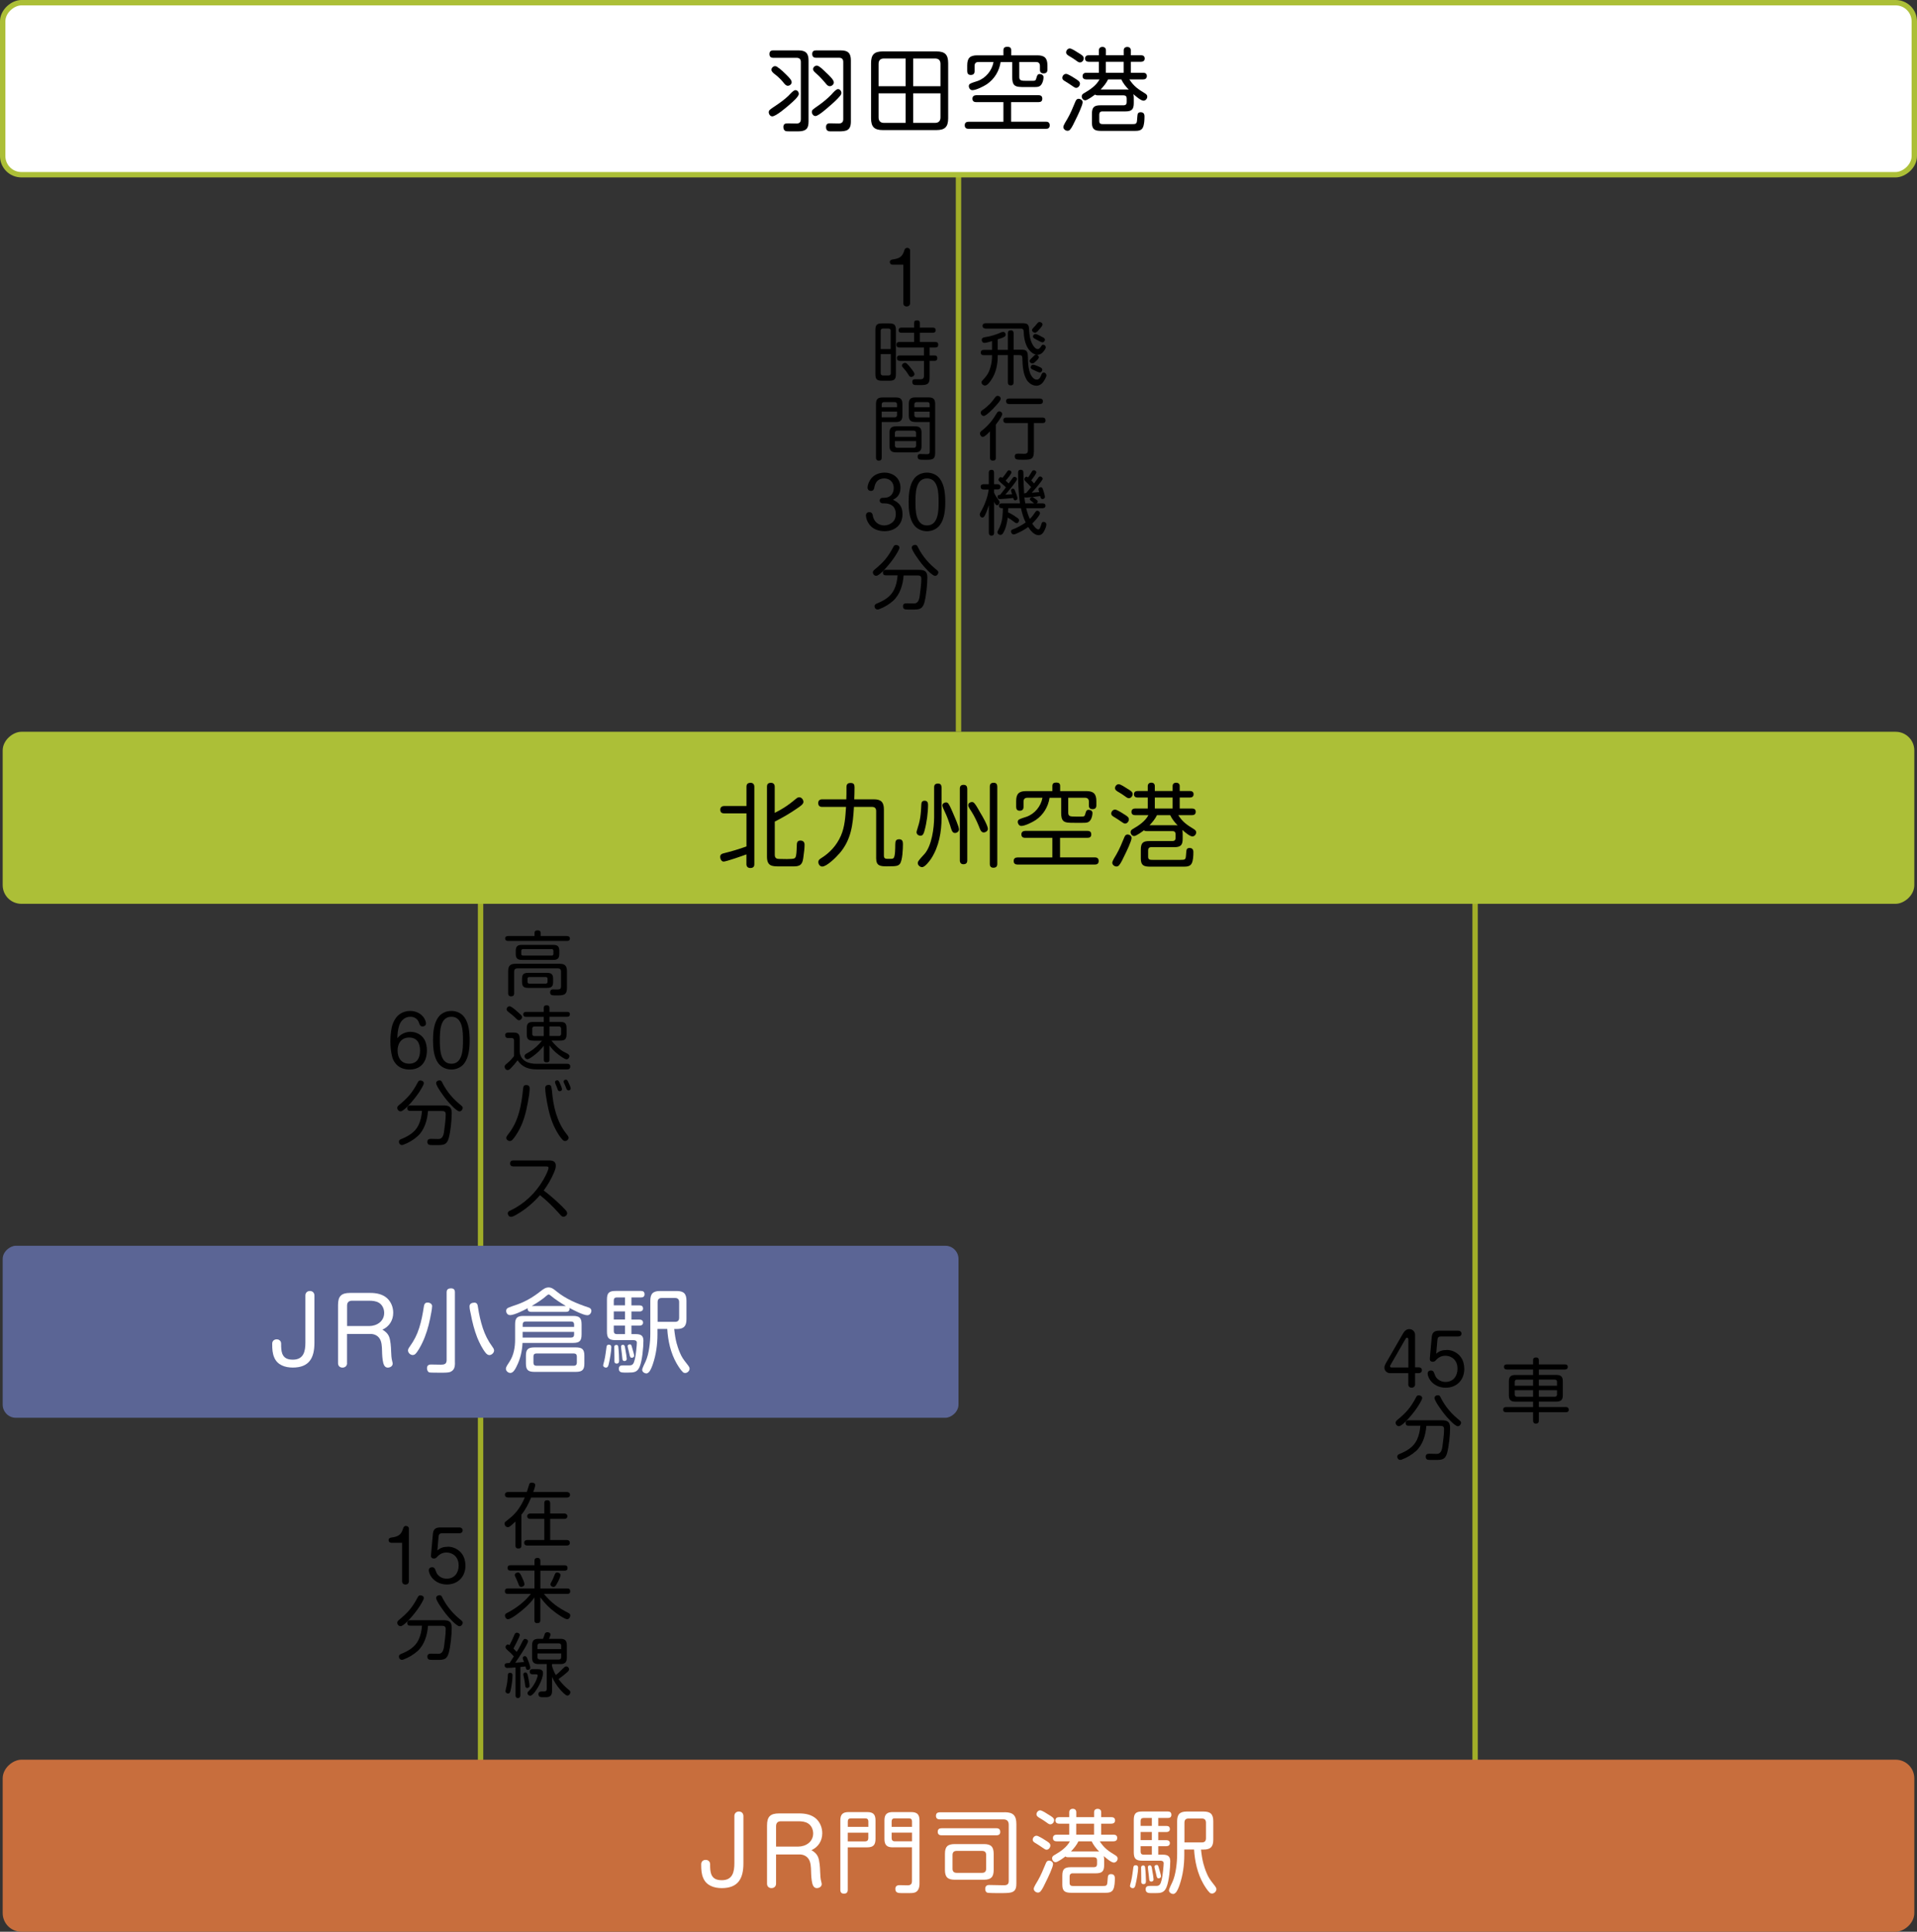 <?xml version="1.0" encoding="UTF-8"?>
<svg id="_レイヤー_2" data-name="レイヤー_2" xmlns="http://www.w3.org/2000/svg" viewBox="0 0 356.42 359.22">
  <rect x="0" y="0" width="356.42" height="359.22" fill="#333333" stroke="none"/>
  <defs>
    <style>
      .cls-1, .cls-2 {
        fill: #fff;
      }

      .cls-3 {
        fill: #5b6595;
      }

      .cls-4 {
        fill: #c86e3d;
      }

      .cls-2 {
        stroke: #acbf37;
        stroke-width: 1px;
      }

      .cls-2, .cls-5 {
        stroke-miterlimit: 10;
      }

      .cls-5 {
        fill: none;
        stroke: #a1ad28;
      }

      .cls-6 {
        fill: #acbf37;
      }
    </style>
  </defs>
  <g id="_久川さん確認事項" data-name="久川さん確認事項">
    <g>
      <line class="cls-5" x1="178.21" y1="136.08" x2="178.21" y2="23.1"/>
      <line class="cls-5" x1="89.35" y1="343.23" x2="89.35" y2="164.82"/>
      <line class="cls-5" x1="274.26" y1="352.35" x2="274.26" y2="164.82"/>
      <g>
        <path d="M187.39,65.03v-3.06c0-.38.18-.55.56-.55.35,0,.51.21.51.55v3.06h1.61c.94,0,1.03.55,1.04,1.33.03,1.2.06,2.98.94,3.89.18.2.46.34.71.34.43,0,.64-.36.78-.71.13-.34.23-.61.51-.61s.51.26.51.53c0,.34-.44,1.01-.64,1.29-.3.4-.73.64-1.22.64-.61,0-1.2-.34-1.59-.79-.92-1.13-.99-3-1.03-4.39-.03-.4-.16-.51-.55-.51h-1.08v5.08c0,.36-.17.55-.53.55s-.53-.2-.53-.55v-5.08h-1.89v.16c0,1.55-.31,3.17-1.21,4.46-.21.33-.73,1.04-1.14,1.04-.32,0-.66-.26-.66-.6,0-.16.08-.26.18-.36.77-.83,1.14-1.3,1.47-2.41.21-.7.3-1.42.3-2.14v-.14h-1.56c-.31,0-.53-.14-.53-.49s.22-.49.53-.49h1.56v-1.64c-.39.1-1.01.33-1.39.33-.34,0-.52-.23-.52-.56,0-.48.52-.47,1.18-.6.66-.14,1.35-.34,1.99-.61.26-.1.56-.27.84-.27s.44.29.44.53c0,.17-.09.29-.22.36-.39.25-.85.35-1.26.49v1.96h1.89ZM183.23,61.09c-.3,0-.55-.16-.55-.49s.23-.49.55-.49h6.94c.96,0,1.13.3,1.17,1.21.05.99.18,1.98.7,2.85.18.3.51.74.9.74.35,0,.53-.38.7-.61.08-.12.17-.2.31-.2.26,0,.49.23.49.49,0,.3-.53.94-.77,1.12-.22.17-.53.27-.81.27-.34,0-.66-.17-.94-.36-1.05-.74-1.44-2.13-1.55-3.35-.06-.82.04-1.16-.62-1.17h-6.54ZM193.15,66.43c0,.16-.13.35-.48.68-.33.31-.49.48-.7.48-.26,0-.55-.2-.55-.47,0-.12.14-.29.3-.44.17-.17.35-.32.44-.43.13-.14.26-.29.46-.29.25,0,.53.21.53.47ZM193.5,68.36c.17.09.29.19.29.39,0,.23-.2.52-.44.52s-.99-.39-1.26-.51c-.2-.08-.46-.19-.46-.46,0-.25.21-.48.46-.48.26,0,1.17.39,1.42.53ZM192.2,60.88c.21-.21.4-.43.58-.66.13-.16.27-.34.49-.34.25,0,.56.18.56.47,0,.18-.21.47-.53.82-.21.23-.53.7-.87.7-.26,0-.55-.22-.55-.49,0-.16.12-.29.31-.49ZM193.77,62.66c.21.1.51.25.51.51,0,.23-.22.49-.46.49-.19,0-.69-.26-1.21-.55-.38-.21-.56-.31-.56-.53s.22-.47.44-.47c.3,0,.99.4,1.27.55Z"/>
        <path d="M185.16,85.11c0,.4-.19.55-.58.55-.35,0-.52-.2-.52-.55v-4.89c-.23.25-.52.52-.77.73-.22.18-.4.29-.56.29-.3,0-.53-.34-.53-.62,0-.23.14-.39.32-.52.57-.43,1.09-.94,1.56-1.48.49-.57.9-1.22,1.3-1.87.09-.14.23-.26.4-.26.27,0,.56.22.56.51,0,.12-.09.31-.21.53-.27.49-.78,1.2-.98,1.43v6.16ZM185.63,74.9c-.58.7-1.5,1.68-2.15,2.16-.25.18-.44.29-.57.29-.31,0-.57-.3-.57-.61,0-.22.14-.36.32-.48.49-.33.92-.7,1.34-1.11.4-.4.73-.86,1.07-1.31.1-.14.25-.23.42-.23.27,0,.57.22.57.51,0,.16-.12.42-.43.79ZM192.22,84.05c0,1.33-.57,1.44-1.79,1.44h-.49c-.27,0-.71-.01-.87-.05-.27-.07-.4-.25-.4-.55,0-.43.25-.53.61-.53s.75.03,1.13.03c.44,0,.7-.12.7-.61v-5.11h-4.02c-.36,0-.55-.17-.55-.53,0-.34.21-.49.55-.49h6.75c.36,0,.55.17.55.53s-.21.49-.55.49h-1.61v5.38ZM187.61,75.13c-.35,0-.55-.17-.55-.53s.22-.49.55-.49h5.75c.31,0,.55.17.55.51,0,.36-.22.51-.55.52h-5.75Z"/>
        <path d="M185.72,93.06c.06.09.13.21.13.32,0,.23-.19.57-.47.57-.25,0-.42-.34-.55-.66v5.77c0,.34-.14.55-.51.55-.32,0-.47-.25-.47-.55v-5.12c-.18.58-.38,1.17-.65,1.72-.1.23-.25.58-.55.58s-.49-.31-.49-.57c0-.12.05-.22.1-.32.49-.88.82-1.53,1.14-2.51.2-.58.34-1.2.43-1.81h-.98c-.31,0-.52-.17-.52-.51s.22-.47.52-.47h.99v-2.13c0-.35.14-.55.51-.55s.47.22.47.55v2.13h.69c.3,0,.51.17.51.48s-.21.49-.51.49h-.69v.6c.23.52.55.98.88,1.43ZM190.77,91.7c.31-.36.64-.74.94-1.12-.33-.38-.69-.73-1.04-1.07-.12-.12-.22-.23-.22-.39,0-.22.17-.47.4-.47.12,0,.22.07.31.14.23-.35.46-.7.68-1.08.09-.16.19-.26.38-.26.22,0,.46.16.46.39,0,.27-.75,1.23-.94,1.5.17.18.35.36.52.56.18-.26.7-.97.86-1.17.06-.08.17-.13.27-.13.22,0,.47.21.47.44,0,.31-1.72,2.26-2.03,2.59.47-.03.92-.07,1.39-.12-.05-.17-.14-.36-.14-.55,0-.22.23-.36.44-.36s.3.16.36.33c.13.35.4,1.12.4,1.47,0,.25-.22.4-.46.4-.26,0-.34-.2-.42-.55-.62.09-2.15.26-2.65.27-.1,0-.2-.01-.29-.06.04.38.09.77.16,1.14h1.64c-.21-.18-.4-.36-.62-.52-.09-.07-.16-.14-.16-.25,0-.21.26-.38.44-.38.13,0,.33.13.74.44.19.14.29.25.29.38,0,.14-.1.25-.21.33h1.12c.31,0,.52.13.52.47,0,.3-.26.43-.52.43h-3.07c.17.69.39,1.35.68,2,.38-.36.68-.77.98-1.22.09-.14.21-.31.4-.31.25,0,.51.21.51.47,0,.42-1.12,1.61-1.44,1.92.18.3.73,1.09,1.12,1.09.18,0,.26-.14.33-.29.12-.27.22-.57.29-.82.05-.21.18-.29.38-.29.26,0,.51.2.51.47,0,.36-.25.94-.43,1.26-.21.4-.53.74-1.01.74-.85,0-1.53-.88-1.94-1.52-.55.4-1.14.74-1.76,1.03-.4.19-.73.35-.95.35-.29,0-.49-.29-.49-.56,0-.23.18-.34.38-.4.79-.29,1.61-.74,2.35-1.26-.42-.85-.68-1.75-.88-2.67h-2.37c-.01.26-.01.52-.03.78.52.23,1.03.53,1.49.87.2.16.56.31.56.6,0,.25-.17.55-.44.55-.16,0-.42-.18-.57-.31-.36-.29-.72-.52-1.1-.73-.12,1-.36,2.08-.88,2.92-.1.17-.27.3-.48.3-.26,0-.55-.21-.55-.49,0-.14.08-.27.14-.39.44-.81.65-1.48.77-2.35.06-.57.1-1.16.1-1.74h-.21c-.29,0-.52-.14-.52-.46s.23-.44.52-.44h3.39c-.17-1.04-.23-2.08-.29-3.12-.04-.84-.06-1.69-.06-2.54,0-.34.08-.58.48-.58s.51.22.51.57c0,1.29.05,2.57.14,3.86.1-.09.25-.09.36-.1ZM187.02,90.63c-.19-.21-.4-.39-.61-.57-.19-.17-.56-.49-.7-.64-.06-.06-.06-.13-.06-.21,0-.23.2-.48.44-.48.1,0,.19.06.29.13.31-.38.61-.75.88-1.17.09-.13.18-.23.35-.23.21,0,.45.17.45.39,0,.26-.74,1.16-1.08,1.53.19.17.39.35.56.53.26-.35.52-.71.78-1.07.08-.1.17-.17.3-.17.22,0,.47.18.47.42,0,.36-1.82,2.5-2.17,2.89.42-.01.83-.05,1.26-.08-.08-.21-.21-.58-.21-.69,0-.19.16-.34.35-.34.21,0,.31.16.38.34.13.35.47,1.12.47,1.47,0,.23-.2.36-.42.36-.26,0-.31-.23-.36-.44-.75.08-1.82.19-2.47.21-.27,0-.45-.14-.45-.43,0-.31.21-.35.47-.36.38-.46.73-.92,1.09-1.39Z"/>
        <path d="M165.88,49.21c-.26,0-.44-.22-.44-.47,0-.32.22-.44.51-.49.57-.08,1.1-.17,1.56-.56.31-.27.49-.69.61-1.08.09-.3.22-.52.56-.52.26,0,.53.19.53.47v9.82c0,.38-.26.61-.64.61s-.62-.23-.62-.61v-7.16h-2.07Z"/>
        <path d="M166.57,69.58c0,.94-.29,1.22-1.21,1.22h-1.38c-.94,0-1.22-.29-1.22-1.22v-8.22c0-.94.29-1.22,1.22-1.22h1.38c.92,0,1.21.29,1.21,1.22v8.22ZM165.61,61.53c0-.3-.16-.43-.42-.43h-1.03c-.26,0-.42.14-.42.43v3.39h1.86v-3.39ZM163.75,65.85v3.55c0,.26.13.42.42.42h1.03c.3,0,.42-.16.42-.42v-3.55h-1.86ZM167.28,67.1c-.35,0-.52-.17-.52-.52s.21-.48.52-.48h4.5v-1.48h-4.59c-.36,0-.52-.18-.52-.53s.19-.49.52-.49h2.77v-1.72h-2.37c-.34,0-.52-.16-.52-.48s.19-.48.52-.48h2.37v-.86c0-.38.19-.49.55-.49.38,0,.51.18.51.49v.86h2.43c.31,0,.52.14.52.48s-.21.48-.52.48h-2.43v1.72h2.89c.36,0,.53.13.53.53,0,.35-.2.49-.51.49h-1.09v1.48h.94c.32,0,.49.16.49.51s-.2.49-.49.49h-.94v3.06c0,.52-.04,1.13-.61,1.33-.27.09-.58.12-.88.12h-.92c-.46,0-.81-.05-.81-.6,0-.38.21-.49.55-.49s.65.01.96.01c.46,0,.66-.18.66-.64v-2.78h-4.5ZM168.28,67.47c.13,0,.22.05.34.16.26.23.48.52.69.78.17.22.39.49.55.74.09.16.17.3.17.4,0,.31-.33.55-.61.55-.22,0-.34-.13-.44-.3-.25-.4-.53-.82-.84-1.16-.31-.32-.44-.48-.44-.66,0-.3.31-.51.6-.51Z"/>
        <path d="M163.93,85.14c0,.36-.18.52-.55.52-.34,0-.51-.21-.51-.53v-10.02c0-.86.34-1.2,1.21-1.2h2.5c.86,0,1.2.34,1.2,1.2v2.17c0,.86-.34,1.2-1.2,1.2h-2.65v6.67ZM166.78,75.2c0-.27-.16-.43-.42-.43h-2c-.27,0-.43.16-.43.43v.53h2.85v-.53ZM163.93,77.61h2.43c.26,0,.42-.16.42-.42v-.65h-2.85v1.07ZM171.34,82.92c0,.86-.34,1.2-1.2,1.2h-3.55c-.87,0-1.21-.34-1.21-1.2v-2.44c0-.86.34-1.2,1.21-1.2h3.55c.86,0,1.2.34,1.2,1.2v2.44ZM170.32,81.24v-.73c0-.26-.14-.42-.42-.42h-3.09c-.27,0-.43.16-.43.42v.73h3.94ZM166.39,82.84c0,.27.16.43.43.43h3.09c.27,0,.42-.16.42-.43v-.82h-3.94v.82ZM170.17,78.47c-.86,0-1.2-.34-1.2-1.2v-2.17c0-.86.34-1.2,1.2-1.2h2.5c.86,0,1.2.34,1.2,1.2v9.14c0,1.17-.51,1.26-1.53,1.26h-.53c-.34,0-.71-.01-.87-.05-.22-.05-.33-.31-.33-.53,0-.35.17-.49.51-.49.42,0,.82.03,1.23.03.34,0,.51-.1.51-.47v-5.51h-2.68ZM172.85,75.73v-.53c0-.27-.14-.43-.42-.43h-2c-.27,0-.43.16-.43.43v.53h2.85ZM170,76.55v.65c0,.26.16.42.43.42h2.42v-1.07h-2.85Z"/>
        <path d="M167.22,101.84c0,.18-.08.38-.36.87-.52.92-1.16,1.78-1.86,2.59-.36.42-1.56,1.78-2.09,1.78-.35,0-.62-.31-.62-.65,0-.21.14-.35.29-.48,1.7-1.42,2.47-2.27,3.52-4.25.1-.2.22-.36.47-.36.3,0,.66.16.66.51ZM166.07,111.71c-.7.65-1.72,1.25-2.61,1.57-.1.04-.19.06-.3.06-.34,0-.56-.29-.56-.6,0-.29.19-.42.43-.51,1.34-.55,2.56-1.25,3.21-2.59.4-.83.58-1.74.65-2.65h-2.2c-.36,0-.53-.16-.53-.53,0-.34.22-.49.53-.49h6.11c1.08,0,1.62.23,1.62,1.42,0,1.3-.22,3.48-.57,4.72-.34,1.16-.95,1.24-2.02,1.24h-.9c-.26,0-.52-.01-.66-.04-.27-.05-.38-.3-.38-.56,0-.47.31-.56.7-.56.46,0,.9.03,1.35.03.7,0,.96-.57,1.07-1.51.12-1.01.29-2.05.29-3.08,0-.57-.31-.62-.81-.62h-2.48c-.14,1.72-.64,3.5-1.95,4.71ZM170.66,101.75c.44.86.96,1.66,1.59,2.39.58.71,1.27,1.31,1.98,1.9.14.12.23.22.23.4,0,.31-.27.65-.61.65-.56,0-2.13-1.79-2.51-2.28-.4-.51-1.82-2.41-1.82-2.98,0-.34.35-.51.64-.51s.4.2.51.42Z"/>
      </g>
      <g>
        <path d="M105.43,174.07c.3,0,.53.14.53.47s-.26.44-.53.44h-10.96c-.3,0-.55-.13-.55-.46s.25-.46.55-.46h4.91v-.56c0-.38.25-.49.6-.49s.55.16.55.49v.56h4.9ZM96.17,180.09c-.39,0-.58.21-.58.59v4.04c0,.42-.21.56-.6.56-.34,0-.51-.23-.51-.56v-4.12c0-1,.39-1.38,1.39-1.38h8.15c1,0,1.39.38,1.39,1.38v3.12c0,1.16-.47,1.38-1.56,1.38h-.79c-.47,0-.78-.07-.78-.6,0-.31.19-.51.51-.51s.64.01.92.01c.42,0,.6-.16.6-.59v-2.74c0-.4-.2-.59-.59-.59h-7.55ZM103.99,177.4c0,.78-.31,1.1-1.1,1.1h-5.9c-.79,0-1.1-.32-1.1-1.1v-.58c0-.79.31-1.11,1.1-1.11h5.9c.79,0,1.1.3,1.1,1.11v.58ZM97.25,176.49c-.21,0-.33.12-.33.33v.57c0,.2.12.31.33.31h5.33c.2,0,.31-.12.31-.31v-.57c0-.21-.12-.33-.31-.33h-5.33ZM102.84,182.53c0,.9-.27,1.18-1.18,1.18h-3.43c-.9,0-1.17-.29-1.17-1.18v-.44c0-.91.27-1.18,1.17-1.18h3.43c.9,0,1.18.27,1.18,1.18v.44ZM98.4,181.69c-.21,0-.32.12-.32.31v.58c0,.21.12.33.32.33h3.09c.19,0,.31-.12.31-.33v-.58c0-.21-.12-.31-.31-.31h-3.09Z"/>
        <path d="M99.7,197.82h5.82c.3,0,.51.17.51.48,0,.36-.18.56-.53.56h-5.76c-1.47,0-2.68-.43-3.51-1.69-.38.52-.79.99-1.24,1.46-.16.17-.35.36-.6.36-.33,0-.57-.32-.57-.64,0-.23.18-.4.46-.61.49-.38.91-.86,1.29-1.35v-2.9c0-.27-.13-.46-.4-.46h-.74c-.33,0-.51-.21-.51-.53s.23-.49.55-.49h.95c.92,0,1.21.29,1.21,1.22v2.46c.23,1.61,1.62,2.13,3.08,2.13ZM95.98,187.95c.32.27.65.55.94.84.09.1.14.22.14.35,0,.29-.26.58-.56.58-.23,0-.39-.16-.69-.46-.35-.35-.74-.66-1.13-.96-.27-.21-.49-.36-.49-.62,0-.27.26-.56.55-.56s.96.57,1.25.82ZM99.16,193.52c-.94,0-1.22-.29-1.22-1.22v-1.04c0-.94.29-1.22,1.22-1.22h1.94v-.95h-3.33c-.29,0-.49-.16-.49-.46s.21-.46.49-.46h3.33v-.74c0-.36.19-.49.55-.49s.51.16.51.49v.74h3.31c.3,0,.49.13.49.44s-.19.47-.49.47h-3.31v.95h1.96c.94,0,1.22.29,1.22,1.22v1.04c0,.94-.29,1.22-1.22,1.22h-1.59c.6.77,1.61,1.77,2.39,2.13.44.21.95.44.95.75,0,.29-.23.6-.53.6-.35,0-1.09-.56-1.62-.96-.6-.45-1.12-1.01-1.56-1.62v2.67c0,.39-.21.47-.56.47s-.49-.14-.49-.47v-2.61c-.58.74-1.26,1.4-2.03,1.95-.34.25-.75.55-1.03.55s-.53-.29-.53-.56c0-.18.12-.35.34-.47.14-.08.43-.25.62-.36.85-.51,1.68-1.29,2.29-2.05h-1.6ZM101.1,190.89h-1.74c-.26,0-.4.16-.4.42v.94c0,.26.14.42.4.42h1.74v-1.77ZM103.91,192.66c.26,0,.42-.16.42-.42v-.94c0-.26-.16-.42-.42-.42h-1.75v1.77h1.75Z"/>
        <path d="M98.48,202.36c0,.73-.19,1.88-.34,2.64-.31,1.7-.74,3.43-1.55,4.98-.32.61-.87,1.52-1.34,2-.12.12-.29.21-.46.21-.3,0-.66-.26-.66-.58,0-.21.13-.39.4-.74,1.91-2.39,2.44-5.47,2.73-8.44.04-.38.13-.66.57-.66.4,0,.64.18.64.6ZM102.01,201.74c.26,0,.43.1.48.33.06.27.12.58.14.84.23,2.8.9,5.71,2.68,7.94.12.14.21.26.29.39.08.12.12.22.12.34,0,.33-.34.6-.65.6-.17,0-.33-.08-.46-.21-.51-.51-1-1.37-1.34-2-.82-1.55-1.25-3.28-1.56-4.98-.14-.79-.34-1.88-.34-2.67,0-.39.25-.58.64-.58ZM103.69,202.6c-.12-.36-.26-.71-.42-1.07-.04-.09-.08-.19-.08-.3,0-.22.21-.34.42-.34.25,0,.36.27.49.56.16.34.39.87.39,1.11s-.21.36-.43.36c-.21,0-.31-.14-.38-.33ZM105.25,202.3c-.09-.25-.18-.49-.29-.7-.08-.16-.17-.34-.17-.48,0-.22.22-.35.42-.35.25,0,.35.23.48.52.06.13.16.34.25.56.09.22.17.43.17.56,0,.22-.21.36-.42.36-.22,0-.35-.21-.44-.47Z"/>
        <path d="M104.57,224.42c.13.13.33.33.56.57.19.19.32.43.32.62,0,.35-.34.65-.69.65-.21,0-.34-.08-.57-.34-.14-.17-.29-.34-.42-.47-1.05-1.16-2.16-2.24-3.37-3.2-1.21,1.39-2.64,2.61-4.24,3.54-.57.34-.9.49-1.17.49-.34,0-.58-.34-.58-.65,0-.29.23-.42.46-.52,2.55-1.18,4.71-3.24,6.11-5.66.27-.47,1-1.77,1-2.28,0-.26-.27-.26-.47-.26h-6.08c-.36,0-.59-.18-.59-.56s.22-.56.59-.56h6.69c.68,0,1.22.22,1.22.99,0,.48-.21.96-.4,1.4-.48,1.13-1.12,2.2-1.85,3.2,1.22.92,2.38,1.95,3.47,3.02Z"/>
        <path d="M78.79,201.42c0,.18-.08.38-.36.87-.52.92-1.16,1.78-1.86,2.59-.36.42-1.56,1.78-2.09,1.78-.35,0-.62-.31-.62-.65,0-.21.14-.35.29-.48,1.7-1.42,2.47-2.27,3.52-4.25.1-.2.22-.36.47-.36.3,0,.66.16.66.51ZM77.64,211.29c-.7.65-1.72,1.25-2.61,1.57-.1.04-.19.07-.3.07-.34,0-.56-.29-.56-.6,0-.29.19-.42.43-.51,1.34-.55,2.56-1.25,3.21-2.59.4-.83.58-1.74.65-2.65h-2.2c-.36,0-.53-.16-.53-.53,0-.34.22-.49.53-.49h6.11c1.08,0,1.62.23,1.62,1.42,0,1.3-.22,3.48-.57,4.72-.34,1.16-.95,1.24-2.02,1.24h-.9c-.26,0-.52-.01-.66-.04-.27-.05-.38-.3-.38-.56,0-.47.31-.56.7-.56.46,0,.9.03,1.35.03.7,0,.96-.57,1.07-1.51.12-1.01.29-2.05.29-3.08,0-.57-.31-.62-.81-.62h-2.48c-.14,1.72-.64,3.5-1.95,4.71ZM82.23,201.33c.44.86.96,1.66,1.59,2.39.58.71,1.27,1.31,1.98,1.9.14.12.23.22.23.4,0,.31-.27.65-.61.65-.56,0-2.13-1.79-2.51-2.28-.4-.51-1.82-2.41-1.82-2.98,0-.34.35-.51.64-.51s.4.2.51.42Z"/>
      </g>
      <g>
        <path d="M105.42,277.46c.32,0,.56.17.56.51s-.23.51-.56.51h-6.67c-.48,1.14-1.03,2.24-1.81,3.2v5.75c0,.39-.19.53-.57.53-.35,0-.53-.18-.53-.53v-4.5c-.31.31-.64.61-.98.88-.13.1-.27.18-.43.18-.35,0-.61-.31-.61-.65,0-.12.01-.25.12-.33.25-.18.68-.56.96-.78,1.2-.96,2.08-2.34,2.67-3.76h-3.13c-.31,0-.56-.17-.56-.51s.25-.51.56-.51h3.51c.12-.36.35-1.13.46-1.47.06-.22.27-.27.49-.27.26,0,.61.12.61.43,0,.26-.19.88-.38,1.31h6.29ZM102.28,286.38h3.11c.33,0,.56.18.56.51,0,.35-.22.52-.56.52h-7.38c-.32,0-.55-.18-.55-.52s.23-.51.55-.51h3.19v-3.93h-2.63c-.3,0-.55-.17-.55-.49s.25-.51.55-.51h2.63v-1.94c0-.39.19-.53.57-.53.34,0,.52.21.52.53v1.94h2.64c.31,0,.56.17.56.51s-.25.49-.56.49h-2.64v3.93Z"/>
        <path d="M99.37,290.25c0-.39.21-.55.58-.55.34,0,.52.22.52.55v.83h4.52c.35,0,.53.16.53.52s-.21.48-.53.48h-4.52v3.31h5.02c.35,0,.53.16.53.52s-.21.49-.53.49h-4.37c1.44,1.69,2.57,2.52,4.56,3.54.21.1.35.23.35.47,0,.33-.23.69-.59.69-.44,0-1.61-.83-2.12-1.2-1.12-.81-2.04-1.75-2.86-2.86v4.25c0,.39-.19.55-.57.55s-.53-.2-.53-.55v-4.22c-.88,1.25-2.12,2.31-3.35,3.21-.33.23-1.17.83-1.57.83-.32,0-.56-.39-.56-.69,0-.26.2-.38.4-.48,1.61-.81,3.31-2.11,4.42-3.54h-4.3c-.34,0-.53-.16-.53-.51s.21-.51.53-.51h4.97v-3.31h-4.45c-.34,0-.55-.14-.55-.51s.21-.49.55-.49h4.45v-.83ZM96.8,292.8c.06.12.12.23.18.36.23.48.53,1.13.53,1.43,0,.33-.34.51-.62.51-.25,0-.36-.19-.44-.39-.16-.43-.32-.84-.52-1.25-.05-.1-.09-.2-.13-.27-.06-.13-.09-.21-.09-.3,0-.3.35-.48.61-.48.22,0,.35.16.48.39ZM102.45,294.32c.22-.4.42-.81.58-1.24.05-.12.09-.23.13-.33.09-.21.21-.34.43-.34.27,0,.62.17.62.48,0,.39-.44,1.22-.64,1.57-.21.36-.36.65-.65.65s-.58-.2-.58-.49c0-.1.05-.22.1-.31Z"/>
        <path d="M94.39,306.88c-.18-.16-.4-.34-.4-.6,0-.23.2-.47.44-.47.12,0,.21.05.3.12.31-.56.58-1.14.83-1.74.09-.25.22-.58.53-.58.25,0,.55.16.55.43,0,.3-.98,2.16-1.18,2.52.21.21.42.42.61.62.25-.4.51-.82.72-1.25.13-.29.4-.84.6-1.07.07-.08.16-.09.25-.09.23,0,.53.18.53.44,0,.52-1.96,3.41-2.37,3.99.55-.03,1.09-.08,1.64-.14-.13-.26-.25-.61-.25-.73,0-.22.19-.36.4-.36.23,0,.35.21.43.4.17.39.57,1.38.57,1.77,0,.25-.23.39-.47.39-.19,0-.27-.14-.33-.3-.04-.12-.06-.25-.09-.34-.31.04-.64.08-.95.1v5.27c0,.3-.14.51-.46.51s-.44-.2-.44-.51v-5.19c-.42.04-1.12.1-1.56.1-.27,0-.47-.21-.47-.49,0-.23.14-.36.32-.39.23-.03.42-.04.61-.04.26-.42.52-.81.78-1.22-.34-.42-.74-.81-1.16-1.16ZM95.29,311.53c0,.79-.17,2.05-.36,2.82-.05.23-.14.58-.46.58-.25,0-.49-.17-.49-.43,0-.13.1-.56.17-.83.12-.51.21-1.09.23-1.56.03-.43.04-.65.06-.77.04-.2.21-.27.39-.27.31,0,.46.16.46.46ZM98.1,311.43c.13.52.36,1.69.36,2.08,0,.25-.23.38-.47.38-.21,0-.3-.17-.33-.36-.06-.56-.16-1.13-.27-1.68-.08-.3-.09-.38-.09-.48,0-.23.18-.36.4-.36.26,0,.33.21.39.43ZM98.93,311.34c-.29,0-.44-.19-.44-.48s.17-.46.45-.46h1.01c.49,0,1.01.09,1.01.7,0,.69-.36,1.55-.66,2.16-.25.49-1.14,2.08-1.74,2.08-.25,0-.49-.23-.49-.49,0-.14.08-.23.17-.31.71-.68,1.29-1.55,1.6-2.48.13-.36.13-.39.13-.48,0-.17-.13-.23-.29-.23h-.75ZM101.26,303.9c.06-.22.25-.38.49-.38.29,0,.6.13.6.46,0,.14-.17.53-.27.77h2.11c.86,0,1.2.34,1.2,1.2v2.3c0,.86-.34,1.2-1.2,1.2h-1.56v.34c.17.6.4,1.17.72,1.7.3-.25.6-.49.87-.77.23-.23.47-.48.72-.7.12-.1.22-.14.34-.14.27,0,.53.26.53.52,0,.23-.18.42-.44.64-.48.43-1,.83-1.53,1.2.57.75,1.2,1.44,1.95,2.02.14.12.26.25.26.44,0,.27-.25.61-.55.61-.36,0-1.17-.91-1.42-1.2-.58-.68-1.08-1.46-1.44-2.28v2.56c0,.88-.29,1.22-1.2,1.22h-.48c-.48,0-.85-.05-.85-.58,0-.4.3-.49.64-.49h.38c.34,0,.52-.1.52-.47v-4.62h-1.52c-.86,0-1.2-.34-1.2-1.2v-2.3c0-.86.34-1.2,1.2-1.2h.83c.12-.29.21-.52.31-.85ZM104.34,306.65v-.62c0-.27-.14-.43-.42-.43h-3.56c-.27,0-.43.16-.43.43v.62h4.41ZM99.93,308.17c0,.27.17.43.44.43h3.55c.27,0,.42-.16.42-.43v-.7h-4.41v.7Z"/>
        <path d="M78.79,297.16c0,.18-.08.38-.36.87-.52.92-1.16,1.78-1.86,2.59-.36.42-1.56,1.78-2.09,1.78-.35,0-.62-.31-.62-.65,0-.21.14-.35.29-.48,1.7-1.42,2.47-2.27,3.52-4.25.1-.2.22-.36.47-.36.3,0,.66.16.66.51ZM77.64,307.02c-.7.65-1.72,1.25-2.61,1.57-.1.04-.19.07-.3.07-.34,0-.56-.29-.56-.6,0-.29.19-.42.43-.51,1.34-.55,2.56-1.25,3.21-2.59.4-.83.58-1.74.65-2.65h-2.2c-.36,0-.53-.16-.53-.53,0-.34.22-.49.53-.49h6.11c1.08,0,1.62.23,1.62,1.42,0,1.3-.22,3.48-.57,4.72-.34,1.16-.95,1.24-2.02,1.24h-.9c-.26,0-.52-.01-.66-.04-.27-.05-.38-.3-.38-.56,0-.47.31-.56.7-.56.46,0,.9.03,1.35.03.7,0,.96-.57,1.07-1.51.12-1.01.29-2.05.29-3.08,0-.57-.31-.62-.81-.62h-2.48c-.14,1.72-.64,3.5-1.95,4.71ZM82.23,297.07c.44.86.96,1.66,1.59,2.39.58.71,1.27,1.31,1.98,1.9.14.12.23.22.23.4,0,.31-.27.65-.61.65-.56,0-2.13-1.79-2.51-2.28-.4-.51-1.82-2.41-1.82-2.98,0-.34.35-.51.64-.51s.4.2.51.42Z"/>
      </g>
      <g>
        <path d="M285.04,254.67h-4.88c-.3,0-.53-.14-.53-.48s.23-.47.53-.47h4.88v-.81c0-.36.23-.48.56-.48s.51.17.51.48v.81h4.85c.31,0,.53.13.53.47s-.22.48-.53.48h-4.85v1.01h3.25c.87,0,1.21.34,1.21,1.2v2.56c0,.86-.34,1.2-1.21,1.2h-3.25v1.01h5.03c.32,0,.53.17.53.51s-.23.46-.53.46h-5.03v1.56c0,.39-.18.55-.56.55-.35,0-.51-.21-.51-.55v-1.56h-5.03c-.31,0-.53-.14-.53-.48s.21-.48.53-.48h5.03v-1.01h-3.3c-.86,0-1.2-.34-1.2-1.2v-2.56c0-.86.34-1.2,1.2-1.2h3.3v-1.01ZM282.05,256.55c-.27,0-.42.16-.42.42v.72h3.41v-1.13h-2.99ZM285.04,258.52h-3.41v.79c0,.26.14.42.42.42h2.99v-1.21ZM286.11,257.69h3.38v-.72c0-.26-.14-.42-.42-.42h-2.96v1.13ZM289.07,259.73c.27,0,.42-.16.42-.42v-.79h-3.38v1.21h2.96Z"/>
        <path d="M264.41,259.97c0,.18-.08.38-.36.87-.52.92-1.16,1.78-1.86,2.59-.36.42-1.56,1.78-2.09,1.78-.35,0-.62-.31-.62-.65,0-.21.14-.35.29-.48,1.7-1.42,2.47-2.27,3.52-4.25.1-.2.22-.36.47-.36.3,0,.66.16.66.51ZM263.26,269.84c-.7.65-1.72,1.25-2.61,1.57-.1.04-.19.07-.3.07-.34,0-.56-.29-.56-.6,0-.29.19-.42.43-.51,1.34-.55,2.56-1.25,3.21-2.59.4-.83.58-1.74.65-2.65h-2.2c-.36,0-.53-.16-.53-.53,0-.34.22-.49.53-.49h6.11c1.08,0,1.62.23,1.62,1.42,0,1.3-.22,3.48-.57,4.72-.34,1.16-.95,1.24-2.02,1.24h-.9c-.26,0-.52-.01-.66-.04-.27-.05-.38-.3-.38-.56,0-.47.31-.56.7-.56.46,0,.9.03,1.35.03.7,0,.96-.57,1.07-1.51.12-1.01.29-2.05.29-3.08,0-.57-.31-.62-.81-.62h-2.48c-.14,1.72-.64,3.5-1.95,4.71ZM267.85,259.88c.44.86.96,1.66,1.59,2.39.58.71,1.27,1.31,1.98,1.9.14.12.23.22.23.4,0,.31-.27.65-.61.65-.56,0-2.13-1.79-2.51-2.28-.4-.51-1.82-2.41-1.82-2.98,0-.34.35-.51.64-.51s.4.2.51.42Z"/>
      </g>
      <g>
        <rect class="cls-4" x="162.21" y="165.52" width="31.99" height="355.42" rx="3.47" ry="3.47" transform="translate(521.44 165.02) rotate(90)"/>
        <g>
          <path class="cls-1" d="M138.22,346.5c0,2.82-.97,4.61-4.03,4.61-1.41,0-2.84-.46-3.43-1.85-.34-.75-.39-1.61-.39-2.43v-.17c0-.49.36-.8.83-.8s.83.31.83.8v.17c0,.56.02,1.19.22,1.72.32.78.94,1.09,1.96,1.09,2.01,0,2.33-1.55,2.33-3.18v-8.77c0-.49.36-.82.83-.82.51,0,.83.32.85.82v8.82Z"/>
          <path class="cls-1" d="M144.29,350.29c0,.49-.36.82-.85.82s-.83-.32-.83-.82v-10.83c0-1.63.61-2.24,2.24-2.24h3.76c1.12,0,2.29.22,3.15,1,.73.68,1.12,1.68,1.12,2.69,0,1.39-.73,2.57-2.01,3.14.56.32,1.04.76,1.26,1.36.24.63.34,1.8.36,2.69.02.63.05,1.26.22,1.89.03.12.07.24.07.37,0,.49-.48.75-.92.75-.48,0-.71-.43-.82-.82-.19-.76-.22-1.55-.24-2.33-.02-.71-.05-1.72-.49-2.31-.37-.53-.99-.8-1.63-.8h-4.39v5.44ZM148.39,343.39c1.43,0,2.8-.88,2.8-2.45,0-.73-.34-1.51-1-1.89-.54-.32-1.19-.37-1.8-.37h-3.18c-.61,0-.92.31-.92.92v3.79h4.1Z"/>
          <path class="cls-1" d="M157.62,351.43c0,.46-.22.71-.7.71s-.68-.25-.68-.71v-12.9c0-1.12.43-1.56,1.56-1.56h3.42c1.14,0,1.56.44,1.56,1.56v3.42c0,1.14-.42,1.58-1.56,1.58h-3.6v7.9ZM161.45,339.72v-1.02c0-.36-.2-.56-.56-.56h-2.72c-.34,0-.54.2-.54.56v1.02h3.82ZM160.88,342.41c.36,0,.56-.22.56-.56v-1.05h-3.82v1.62h3.26ZM166,343.53c-1.12,0-1.56-.44-1.56-1.58v-3.42c0-1.12.44-1.56,1.56-1.56h3.38c1.14,0,1.58.44,1.58,1.56v11.73c0,.66-.17,1.46-.9,1.68-.32.1-.73.1-1.16.1h-1.19c-.73,0-1.24-.05-1.24-.78,0-.51.31-.7.78-.7s.99.03,1.48.03c.58,0,.83-.22.83-.8v-6.27h-3.57ZM169.57,338.7c0-.36-.2-.56-.56-.56h-2.69c-.34,0-.54.2-.54.56v1.02h3.79v-1.02ZM169.57,340.79h-3.79v1.05c0,.34.2.56.54.56h3.25v-1.62Z"/>
          <path class="cls-1" d="M186.78,337c1.6,0,2.19.61,2.19,2.21v10.96c0,.58-.03,1.29-.61,1.6-.49.25-.92.27-2.58.27-1.85,0-2.14-.05-2.26-.1-.27-.12-.34-.42-.34-.68,0-.49.25-.73.73-.73.92,0,1.82.05,2.72.05.59,0,.92-.15.92-.8v-10.45c0-.66-.32-1-.99-1h-11.83c-.44,0-.71-.2-.71-.66s.27-.65.71-.66h12.05ZM185.26,339.98c.46,0,.71.2.71.68,0,.42-.22.63-.71.63h-10.2c-.44,0-.71-.19-.71-.66s.27-.65.71-.65h10.2ZM184.75,347.73c0,1.31-.49,1.82-1.8,1.82h-5.44c-1.33,0-1.82-.51-1.82-1.82v-2.99c0-1.33.49-1.82,1.82-1.82h5.44c1.29,0,1.8.49,1.8,1.82v2.99ZM177.87,344.19c-.51,0-.77.25-.77.76v2.55c0,.51.25.77.77.77h4.73c.49,0,.75-.25.75-.77v-2.55c0-.53-.25-.75-.75-.76h-4.73Z"/>
          <path class="cls-1" d="M194.6,343.97c-.22,0-.39-.12-.75-.37-.37-.25-.77-.53-1.14-.75-.44-.25-.7-.41-.7-.75,0-.37.32-.73.7-.73.15,0,.39.1.66.25.29.15.63.36.97.58.6.37.95.59.95.99,0,.36-.31.78-.7.78ZM195.79,346.64c0,.58-.97,2.58-1.33,3.3-.27.54-.61,1.34-1,1.78-.12.14-.29.22-.48.22-.37,0-.78-.31-.78-.7,0-.34.58-1.21.75-1.51.61-1.05,1.05-2.16,1.51-3.26.1-.25.27-.48.56-.48.37,0,.77.25.77.65ZM195.28,339.25c-.29,0-.58-.27-.8-.42-.32-.24-.68-.46-1-.65-.39-.22-.77-.44-.77-.8s.31-.73.68-.73,1.26.61,1.61.83c.54.32.99.59.99.99s-.31.78-.71.78ZM205.29,345.86v.92c0,1.21-.37,1.58-1.6,1.58h-4.28c-.34,0-.54.22-.54.56v1.24c0,.54.36.56.8.56h5.22c.8,0,.94-.05,1-.68.02-.2.03-.46.07-.82.03-.44.12-.71.61-.71s.71.27.71.77c0,.61-.03,1.55-.31,2.09-.27.56-.9.61-1.46.61h-6.27c-1.14,0-1.73-.22-1.73-1.48v-1.68c0-1.22.37-1.6,1.6-1.6h4.3c.36,0,.56-.2.56-.56v-.73c0-.36-.2-.56-.56-.56h-4.83c-.19,0-.36-.02-.49-.15-.32.25-1.44,1.07-1.82,1.07s-.66-.37-.66-.73c0-.31.2-.46.44-.6,1.1-.63,2.26-1.41,2.87-2.55h-2.45c-.41,0-.7-.17-.7-.61s.29-.63.7-.63h2.33v-2.04h-1.87c-.39,0-.7-.17-.7-.61s.31-.61.7-.61h1.87v-.92c0-.39.27-.63.66-.63s.65.22.65.63v.92h3.31v-.93c0-.39.27-.61.66-.61s.66.22.66.61v.93h1.87c.41,0,.71.17.71.61s-.31.61-.71.61h-1.87v2.04h2.28c.41,0,.7.17.7.61s-.29.63-.7.63h-2.55c.85,1.31,1.65,1.83,2.96,2.63.2.14.37.29.37.56,0,.39-.31.76-.71.76-.49,0-1.48-.87-1.87-1.21.05.24.07.48.07.7ZM203.69,344.28c.22,0,.44,0,.66.03-.53-.56-1.05-1.19-1.38-1.9h-2.46c-.34.7-.83,1.29-1.38,1.87h4.56ZM200.1,339.13v2.04h3.31v-2.04h-3.31Z"/>
          <path class="cls-1" d="M211.61,347.3c0,.76-.29,2.4-.48,3.16-.07.29-.15.66-.53.66-.24,0-.51-.17-.51-.44,0-.08.15-.59.22-.87.17-.65.34-2.04.41-2.55.03-.25.15-.41.43-.41.29,0,.46.17.46.44ZM215.35,339.55h1.55c.39,0,.61.19.61.6,0,.36-.29.53-.61.53h-1.55v1.51h1.51c.36,0,.65.17.65.56s-.29.56-.65.56h-1.51v1.58h.82c.88,0,1.41.24,1.41,1.22,0,1.26-.22,3.69-.7,4.84-.43,1.05-1.12,1.09-2.09,1.09h-.78c-.54,0-1-.08-1-.71,0-.58.39-.63.85-.63h1.12c.6,0,.8-.27,1.02-1.19.19-.75.36-2.69.36-3.01,0-.41-.31-.49-.65-.49h-3.31c-1.22,0-1.6-.37-1.6-1.58v-5.97c0-1.22.37-1.6,1.6-1.6h4.74c.42,0,.65.19.65.63,0,.41-.26.58-.65.58h-1.79v1.48ZM214.16,338.07h-1.55c-.36,0-.54.2-.54.54v.93h2.09v-1.48ZM212.07,340.67v1.51h2.09v-1.51h-2.09ZM212.07,343.31v1.02c0,.36.19.56.54.56h1.55v-1.58h-2.09ZM212.55,346.9c.25,0,.34.14.36.36.1.85.15,2.02.15,2.57,0,.32-.1.54-.46.54-.27,0-.41-.15-.41-.41v-.71c0-.66-.03-1.84-.03-1.99,0-.24.17-.36.39-.36ZM213.79,346.88c.25,0,.32.19.37.51.2,1.05.32,1.92.32,2.12,0,.25-.2.39-.44.39-.25,0-.36-.19-.37-.41-.07-.73-.14-1.29-.22-1.9-.03-.25-.03-.36-.03-.41,0-.2.19-.31.37-.31ZM215.42,347.22c.07.22.22.73.32,1.12.07.25.12.46.12.56,0,.24-.22.39-.44.39-.26,0-.34-.14-.44-.68-.05-.29-.19-.78-.24-.99-.08-.32-.1-.46-.1-.51,0-.2.24-.31.41-.31.24,0,.27.1.37.41ZM223.8,346.73c.19.73.46,1.44.8,2.14.32.65.88,1.31,1.31,1.87.12.17.25.36.25.58,0,.41-.41.8-.82.8-.15,0-.31-.05-.41-.15-.44-.41-.88-1.12-1.19-1.65-1.1-1.92-1.6-4.2-1.73-6.39h-1.82v.99c0,1.89-.25,3.77-.87,5.58-.15.44-.44,1.22-.78,1.51-.1.08-.25.19-.39.19-.36,0-.8-.27-.8-.66,0-.34.48-1.21.63-1.56.65-1.41.88-3.65.88-5.2v-6.09c0-1.31.49-1.82,1.82-1.82h3.08c1.33,0,1.82.51,1.82,1.82v3.43c0,1.31-.51,1.82-1.82,1.82h-.46c.1.95.24,1.89.49,2.8ZM223.46,342.61c.51,0,.76-.25.76-.76v-2.91c0-.51-.25-.77-.76-.77h-2.48c-.51,0-.76.25-.76.77v3.67h3.25Z"/>
        </g>
      </g>
      <g>
        <rect class="cls-2" x="162.21" y="-161.21" width="31.99" height="355.42" rx="3.47" ry="3.47" transform="translate(194.71 -161.71) rotate(90)"/>
        <g>
          <path d="M146.91,19.36c-.58.51-2.63,2.28-3.33,2.28-.39,0-.65-.43-.65-.78,0-.14.03-.27.14-.37.25-.27.8-.59,1.12-.82.83-.56,1.68-1.16,2.41-1.87.27-.27.92-1.04,1.29-1.04s.63.36.63.7c0,.49-1.12,1.48-1.62,1.9ZM148.46,9.37c1.34,0,1.87.53,1.87,1.87v11.35c0,1.31-.42,1.84-2.01,1.84h-1.44c-.48,0-.71-.02-.87-.08-.27-.14-.36-.44-.36-.73,0-.63.39-.68.9-.68s1.02.03,1.53.03c.56,0,.82-.25.82-.82v-10.62c0-.51-.26-.78-.78-.78h-4.35c-.46,0-.71-.22-.71-.7s.25-.68.71-.68h4.69ZM144.85,12.68c.46.37.77.63,1.34,1.21.61.6,1,1.02,1,1.41,0,.34-.37.65-.7.65-.34,0-.53-.22-.94-.73-.41-.49-.88-.95-1.39-1.34-.43-.32-.73-.59-.73-.92,0-.34.34-.66.68-.66.25,0,.46.17.73.39ZM151.03,20.5c.17-.25.92-.71,1.19-.92.85-.6,1.68-1.29,2.4-2.04.32-.37.85-.97,1.19-.97.36,0,.63.37.63.71,0,.19-.09.34-.19.48-.58.71-1.27,1.33-1.96,1.92-.46.41-2.14,1.9-2.67,1.9-.39,0-.68-.41-.68-.76,0-.12.03-.24.08-.32ZM156.33,9.37c1.36,0,1.87.53,1.87,1.87v11.35c0,1.68-.82,1.84-2.28,1.84h-1.51c-.54,0-.83-.22-.83-.8,0-.46.22-.7.68-.7.54,0,1.1.03,1.65.03s.87-.2.87-.8v-10.64c0-.51-.25-.78-.78-.78h-4.28c-.48,0-.71-.24-.71-.71s.27-.66.71-.66h4.62ZM153.76,13.65c.34.34,1.27,1.17,1.27,1.67,0,.39-.37.71-.77.71s-.68-.46-.92-.73c-.44-.51-.93-1.05-1.39-1.46-.61-.53-.78-.7-.78-.99,0-.36.37-.65.71-.65.46,0,1.51,1.11,1.87,1.45Z"/>
          <path d="M176.29,21.98c0,1.6-.59,2.21-2.19,2.21h-9.96c-1.6,0-2.19-.61-2.19-2.21v-10.23c0-1.6.6-2.19,2.19-2.19h9.96c1.58,0,2.19.58,2.19,2.19v10.23ZM168.38,10.88h-4.03c-.66,0-1,.34-1,1v4.15h5.03v-5.15ZM163.35,17.36v4.47c0,.66.34,1.02,1,1.02h4.03v-5.49h-5.03ZM174.86,16.03v-4.15c0-.66-.34-1-1.02-1h-4.06v5.15h5.08ZM169.78,22.85h4.06c.68,0,1.02-.36,1.02-1.02v-4.47h-5.08v5.49Z"/>
          <path d="M187.98,22.63h6.48c.46,0,.71.2.71.68s-.29.65-.71.65h-14.38c-.42,0-.71-.19-.71-.66s.29-.66.71-.66h6.48v-3.65h-5.05c-.46,0-.71-.2-.71-.66,0-.42.32-.63.71-.63h11.58c.46,0,.7.2.7.66s-.27.63-.7.63h-5.1v3.65ZM189.51,14.28c0,.71.32.75,1.41.75h.99c.61,0,.66-.03.82-.65.09-.32.19-.61.56-.61s.73.19.73.59-.14,1-.39,1.34c-.34.46-.66.49-1.5.49h-1.38c-1.26,0-1.65-.03-2.01-.25-.49-.31-.54-1.02-.54-1.58v-2.82h-2.16c-.25,1.67-1.16,3.18-2.57,4.13-.58.39-1.99,1.1-2.69,1.1-.39,0-.65-.41-.65-.76,0-.17.07-.32.2-.41.27-.19,1.07-.41,1.41-.53,1.55-.54,2.7-1.96,2.98-3.54h-2.79c-.49,0-.73.24-.73.73v.97c0,.48-.24.71-.71.71s-.66-.27-.66-.71v-1.07c0-1.36.51-1.87,1.87-1.87h4.86v-.94c0-.51.29-.65.75-.65s.7.19.7.65v.94h4.86c1.34,0,1.87.51,1.87,1.87v.78c0,.49-.24.71-.73.71-.42,0-.66-.2-.66-.68v-.71c0-.49-.24-.73-.73-.73h-3.11v2.74Z"/>
          <path d="M200.1,16.34c-.22,0-.39-.12-.75-.37-.37-.25-.77-.53-1.14-.75-.44-.25-.7-.41-.7-.75,0-.37.32-.73.7-.73.15,0,.39.1.66.25.29.15.63.36.97.58.59.37.95.59.95.99,0,.36-.31.78-.7.78ZM201.29,19.01c0,.58-.97,2.58-1.33,3.3-.27.54-.61,1.34-1,1.79-.12.14-.29.22-.48.22-.37,0-.78-.31-.78-.7,0-.34.58-1.21.75-1.51.61-1.05,1.05-2.16,1.51-3.26.1-.25.27-.48.56-.48.37,0,.77.25.77.65ZM200.78,11.61c-.29,0-.58-.27-.8-.42-.32-.24-.68-.46-1-.65-.39-.22-.76-.44-.76-.8s.31-.73.68-.73,1.26.61,1.61.83c.54.32.99.59.99.99s-.31.78-.71.78ZM210.8,18.22v.92c0,1.21-.37,1.58-1.6,1.58h-4.28c-.34,0-.54.22-.54.56v1.24c0,.54.36.56.8.56h5.22c.8,0,.94-.05,1-.68.02-.2.03-.46.07-.82.03-.44.12-.71.61-.71s.71.27.71.77c0,.61-.03,1.55-.31,2.09-.27.56-.9.61-1.46.61h-6.27c-1.14,0-1.73-.22-1.73-1.48v-1.68c0-1.22.37-1.6,1.6-1.6h4.3c.36,0,.56-.2.56-.56v-.73c0-.36-.2-.56-.56-.56h-4.83c-.19,0-.36-.02-.49-.15-.32.25-1.44,1.07-1.82,1.07s-.66-.37-.66-.73c0-.31.2-.46.44-.6,1.1-.63,2.26-1.41,2.87-2.55h-2.45c-.41,0-.7-.17-.7-.61s.29-.63.7-.63h2.33v-2.04h-1.87c-.39,0-.7-.17-.7-.61s.31-.61.7-.61h1.87v-.92c0-.39.27-.63.66-.63s.65.22.65.63v.92h3.31v-.93c0-.39.27-.61.66-.61s.66.22.66.61v.93h1.87c.41,0,.71.17.71.61s-.31.61-.71.61h-1.87v2.04h2.28c.41,0,.7.17.7.61s-.29.63-.7.63h-2.55c.85,1.31,1.65,1.83,2.96,2.63.2.14.37.29.37.56,0,.39-.31.76-.71.76-.49,0-1.48-.87-1.87-1.21.05.24.07.48.07.7ZM209.2,16.64c.22,0,.44,0,.66.03-.53-.56-1.05-1.19-1.38-1.9h-2.46c-.34.7-.83,1.29-1.38,1.87h4.56ZM205.61,11.49v2.04h3.31v-2.04h-3.31Z"/>
        </g>
      </g>
      <g>
        <rect class="cls-6" x="162.21" y="-25.63" width="31.99" height="355.42" rx="3.47" ry="3.47" transform="translate(330.29 -26.13) rotate(90)"/>
        <g>
          <path d="M134.55,160.22c-.42,0-.65-.51-.65-.87,0-.41.25-.58.61-.66,1.44-.36,2.89-.78,4.28-1.29v-6.15h-4.16c-.48,0-.71-.22-.71-.7,0-.44.31-.66.71-.66h4.16v-3.59c0-.53.27-.73.78-.73.44,0,.68.29.68.73v14.4c0,.53-.27.71-.77.71-.46,0-.7-.29-.7-.71v-1.82c-.63.24-3.77,1.34-4.25,1.34ZM144.05,158.95c0,.75.46.78,1.04.78l1.22.02c.61,0,1.24-.03,1.41-.14.29-.17.34-.65.39-1.53.02-.29.03-.61.03-.73,0-.65.07-1.04.68-1.04.49,0,.77.27.77.77,0,.7-.1,1.38-.19,2.06-.07.54-.12,1.24-.54,1.63-.36.32-.87.34-1.33.34h-2.65c-1.36,0-2.28-.05-2.28-1.82v-12.99c0-.53.25-.73.76-.73.44,0,.68.29.68.73v4.86c.58-.29,1.12-.59,1.67-.93.9-.56,1.56-1.09,2.36-1.75.15-.14.34-.22.54-.22.43,0,.77.46.77.87s-.66.85-1.17,1.19c-1.33.93-2.72,1.73-4.16,2.46v6.17Z"/>
          <path d="M156.01,158.76c-.54.65-2.29,2.38-3.13,2.38-.44,0-.73-.42-.73-.85,0-.31.2-.49.46-.66,1.68-1.04,2.94-2.41,3.74-4.23.73-1.67.83-3.55.95-5.35h-4.44c-.49,0-.73-.24-.73-.73,0-.46.29-.68.73-.68h4.49c.03-.63.03-1.26.03-1.9v-.34c0-.54.2-.8.77-.8s.73.27.73.78c0,.75-.02,1.51-.05,2.26h3.64c1.34,0,1.87.53,1.87,1.89v8.6c0,.53.32.58.7.58h.58c.24,0,.39-.02.51-.14.34-.32.31-1.97.32-2.46.02-.58.02-1.04.73-1.04.58,0,.7.39.7.88,0,.83-.07,3.16-.61,3.74-.31.34-.75.37-1.19.39-.41.02-.8.02-1.21.02-1.17,0-1.97-.07-1.97-1.48v-8.79c0-.53-.26-.78-.78-.78h-3.35c-.19,3.28-.49,6.14-2.75,8.72Z"/>
          <path d="M172.55,149.57c0,1.55-.24,3.4-.66,4.9-.1.37-.24.94-.73.94-.39,0-.75-.26-.75-.66,0-.12.05-.25.08-.36.26-.8.49-1.58.61-2.41.12-.8.17-1.61.2-2.43.02-.41.19-.65.61-.65s.63.27.63.68ZM175.06,152.05c0,2.6-.46,5.34-1.92,7.6-.29.44-1.14,1.6-1.7,1.6-.39,0-.8-.36-.8-.75,0-.12.03-.22.08-.31.2-.36.88-1.07,1.19-1.41,1.33-1.53,1.77-4.83,1.77-6.82v-5.54c0-.51.24-.71.73-.71.46,0,.63.27.65.7v5.64ZM175.9,149.21c.2,0,.34.1.46.27.29.44.61,1.22.82,1.7.25.59,1.12,2.5,1.12,3.06,0,.39-.39.66-.76.66-.56,0-.68-.78-.88-1.39-.27-.85-.6-1.72-.97-2.5-.15-.32-.48-1-.48-1.22,0-.36.37-.58.7-.58ZM179.84,160c0,.49-.24.71-.73.71-.44,0-.65-.29-.65-.71v-13.34c0-.48.22-.71.7-.71s.66.27.68.71v13.34ZM180.71,149.14c.19,0,.34.1.46.24.36.39.8,1.27,1.09,1.75.39.63,1.41,2.4,1.41,3.01,0,.39-.42.66-.78.66-.56,0-.73-.78-.95-1.29-.37-.88-.78-1.73-1.27-2.52-.19-.31-.65-.92-.65-1.26,0-.36.37-.59.7-.59ZM185.42,160.65c0,.49-.24.71-.73.71-.46,0-.66-.27-.66-.71v-14.38c0-.49.24-.71.73-.71s.65.29.66.71v14.38Z"/>
          <path d="M197.08,159.44h6.48c.46,0,.71.2.71.68s-.29.65-.71.65h-14.38c-.42,0-.71-.19-.71-.66s.29-.66.71-.66h6.48v-3.65h-5.05c-.46,0-.71-.2-.71-.66,0-.42.32-.63.71-.63h11.58c.46,0,.7.2.7.66s-.27.63-.7.63h-5.1v3.65ZM198.61,151.1c0,.71.32.75,1.41.75h.99c.61,0,.66-.03.82-.65.08-.32.19-.61.56-.61s.73.19.73.59-.14,1-.39,1.34c-.34.46-.66.49-1.5.49h-1.38c-1.26,0-1.65-.03-2.01-.25-.49-.31-.54-1.02-.54-1.58v-2.82h-2.16c-.25,1.67-1.16,3.18-2.57,4.13-.58.39-1.99,1.1-2.69,1.1-.39,0-.65-.41-.65-.76,0-.17.07-.32.2-.41.27-.19,1.07-.41,1.41-.53,1.55-.54,2.7-1.96,2.98-3.54h-2.79c-.49,0-.73.24-.73.73v.97c0,.48-.24.71-.71.71s-.66-.27-.66-.71v-1.07c0-1.36.51-1.87,1.87-1.87h4.86v-.94c0-.51.29-.65.75-.65s.7.19.7.65v.94h4.86c1.34,0,1.87.51,1.87,1.87v.78c0,.49-.24.71-.73.71-.42,0-.66-.2-.66-.68v-.71c0-.49-.24-.73-.73-.73h-3.11v2.74Z"/>
          <path d="M209.2,153.15c-.22,0-.39-.12-.75-.37-.37-.25-.77-.53-1.14-.75-.44-.25-.7-.41-.7-.75,0-.37.32-.73.7-.73.15,0,.39.1.66.25.29.15.63.36.97.58.6.37.95.59.95.99,0,.36-.31.78-.7.78ZM210.39,155.82c0,.58-.97,2.58-1.33,3.3-.27.54-.61,1.34-1,1.79-.12.14-.29.22-.48.22-.37,0-.78-.31-.78-.7,0-.34.58-1.21.75-1.51.61-1.05,1.05-2.16,1.51-3.26.1-.25.27-.48.56-.48.37,0,.77.25.77.65ZM209.88,148.43c-.29,0-.58-.27-.8-.42-.32-.24-.68-.46-1-.65-.39-.22-.77-.44-.77-.8s.31-.73.68-.73,1.26.61,1.61.83c.54.32.99.59.99.99s-.31.78-.71.78ZM219.89,155.04v.92c0,1.21-.37,1.58-1.6,1.58h-4.28c-.34,0-.54.22-.54.56v1.24c0,.54.36.56.8.56h5.22c.8,0,.94-.05,1-.68.02-.2.03-.46.07-.82.03-.44.12-.71.61-.71s.71.27.71.77c0,.61-.03,1.55-.31,2.09-.27.56-.9.61-1.46.61h-6.27c-1.14,0-1.73-.22-1.73-1.48v-1.68c0-1.22.37-1.6,1.6-1.6h4.3c.36,0,.56-.2.56-.56v-.73c0-.36-.2-.56-.56-.56h-4.83c-.19,0-.36-.02-.49-.15-.32.25-1.44,1.07-1.82,1.07s-.66-.37-.66-.73c0-.31.2-.46.44-.6,1.1-.63,2.26-1.41,2.87-2.55h-2.45c-.41,0-.7-.17-.7-.61s.29-.63.7-.63h2.33v-2.04h-1.87c-.39,0-.7-.17-.7-.61s.31-.61.7-.61h1.87v-.92c0-.39.27-.63.66-.63s.65.22.65.63v.92h3.31v-.93c0-.39.27-.61.66-.61s.66.22.66.61v.93h1.87c.41,0,.71.17.71.61s-.31.61-.71.61h-1.87v2.04h2.28c.41,0,.7.17.7.61s-.29.63-.7.63h-2.55c.85,1.31,1.65,1.83,2.96,2.63.2.14.37.29.37.56,0,.39-.31.76-.71.76-.49,0-1.48-.87-1.87-1.21.05.24.07.48.07.7ZM218.29,153.46c.22,0,.44,0,.66.03-.53-.56-1.05-1.19-1.38-1.9h-2.46c-.34.7-.83,1.29-1.38,1.87h4.56ZM214.71,148.31v2.04h3.31v-2.04h-3.31Z"/>
        </g>
      </g>
      <g>
        <rect class="cls-3" x="73.36" y="158.8" width="31.99" height="177.71" rx="2.45" ry="2.45" transform="translate(337.01 158.3) rotate(90)"/>
        <g>
          <path class="cls-1" d="M58.46,249.7c0,2.82-.97,4.61-4.03,4.61-1.41,0-2.84-.46-3.43-1.85-.34-.75-.39-1.61-.39-2.43v-.17c0-.49.36-.8.83-.8s.83.31.83.8v.17c0,.56.02,1.19.22,1.72.32.78.94,1.09,1.96,1.09,2.01,0,2.33-1.55,2.33-3.18v-8.77c0-.49.36-.82.83-.82.51,0,.83.32.85.82v8.82Z"/>
          <path class="cls-1" d="M64.53,253.5c0,.49-.36.82-.85.82s-.83-.32-.83-.82v-10.83c0-1.63.61-2.24,2.24-2.24h3.76c1.12,0,2.29.22,3.14,1,.73.68,1.12,1.68,1.12,2.69,0,1.39-.73,2.57-2.01,3.14.56.32,1.04.76,1.26,1.36.24.63.34,1.8.36,2.69.02.63.05,1.26.22,1.89.03.12.07.24.07.37,0,.49-.48.75-.92.75-.48,0-.71-.43-.82-.82-.19-.76-.22-1.55-.24-2.33-.02-.71-.05-1.72-.49-2.31-.37-.53-.99-.8-1.63-.8h-4.39v5.44ZM68.63,246.59c1.43,0,2.8-.88,2.8-2.45,0-.73-.34-1.51-1-1.89-.54-.32-1.19-.37-1.8-.37h-3.18c-.61,0-.92.31-.92.92v3.79h4.1Z"/>
          <path class="cls-1" d="M80.34,242.92c0,.51-.27,1.73-.37,2.28-.32,1.56-.77,3.09-1.46,4.52-.29.61-.82,1.61-1.29,2.07-.14.12-.31.19-.49.19-.43,0-.87-.41-.87-.85,0-.26.15-.48.36-.77.78-1.1,1.33-2.16,1.73-3.45.41-1.28.65-2.58.85-3.91.07-.44.19-.78.7-.78.41,0,.85.24.85.7ZM84.59,253.38c0,.87-.14,1.41-.85,1.73-.14.07-.59.15-1.24.15h-1.09c-.34,0-1.38,0-1.58-.05-.29-.07-.44-.46-.44-.76,0-.51.27-.71.75-.71s1.24.03,1.85.03,1.05-.12,1.05-.83v-12.63c0-.54.31-.73.83-.73.49,0,.71.25.71.73v13.07ZM88.16,242.23c.58,0,.65.41.71.87.2,1.31.48,2.6.9,3.88.42,1.26.97,2.36,1.77,3.45.15.2.32.44.32.71,0,.44-.46.85-.88.85-.27,0-.48-.19-.65-.37-.66-.8-1.21-1.94-1.6-2.89-.54-1.39-.92-2.86-1.19-4.33-.1-.48-.24-.99-.24-1.5,0-.46.44-.66.85-.66Z"/>
          <path class="cls-1" d="M96.05,254.09c-.27.58-.66,1.22-1.16,1.22-.41,0-.83-.36-.83-.77,0-.17.08-.39.2-.59.19-.32.37-.59.51-.8.75-1.16,1-2.65,1-4v-2.86c0-1.21.37-1.58,1.58-1.58h9.18c1.22,0,1.6.37,1.6,1.58v1.84c0,1.22-.37,1.6-1.6,1.6h-9.38c-.07,1.51-.41,3.01-1.1,4.35ZM94.81,244.55c-.41,0-.7-.37-.7-.76,0-.17.05-.34.17-.46.22-.22,1.53-.61,1.92-.76,1.51-.53,2.99-1.41,4.25-2.41.53-.42.97-.75,1.55-.75s1.02.36,1.44.71c1.75,1.43,3.84,2.31,5.97,3.01.31.1.54.27.54.63,0,.41-.32.82-.75.82-.76,0-2.6-.97-3.33-1.36.02.07.02.12.02.19,0,.37-.26.54-.61.54h-6.56c-.32,0-.61-.15-.61-.51,0-.07,0-.12.02-.17-.85.44-2.52,1.29-3.31,1.29ZM106.74,246.75v-.46c0-.34-.19-.54-.54-.54h-8.48c-.34,0-.54.2-.54.54v.46h9.57ZM97.17,247.68v1.05h9.03c.34,0,.54-.2.54-.54v-.51h-9.57ZM108.65,253.56c0,1.19-.41,1.55-1.6,1.55h-7.67c-1.17,0-1.6-.34-1.6-1.55v-1.45c0-1.21.42-1.55,1.6-1.55h7.67c1.17,0,1.6.34,1.6,1.55v1.45ZM105.21,242.86c-.95-.56-2.07-1.29-2.77-1.89-.2-.17-.31-.25-.43-.25-.1,0-.2.07-.36.2-.83.75-1.82,1.36-2.79,1.94h6.34ZM99.72,251.69c-.36,0-.54.2-.54.56v1.16c0,.36.19.56.54.56h6.99c.34,0,.54-.22.54-.56v-1.16c0-.36-.2-.56-.54-.56h-6.99Z"/>
          <path class="cls-1" d="M113.66,250.5c0,.76-.29,2.4-.48,3.16-.07.29-.15.66-.53.66-.24,0-.51-.17-.51-.44,0-.08.15-.59.22-.87.17-.65.34-2.04.41-2.55.03-.25.15-.41.43-.41.29,0,.46.17.46.44ZM117.4,242.75h1.55c.39,0,.61.19.61.6,0,.36-.29.53-.61.53h-1.55v1.51h1.51c.36,0,.65.17.65.56s-.29.56-.65.56h-1.51v1.58h.82c.88,0,1.41.24,1.41,1.22,0,1.26-.22,3.69-.7,4.84-.43,1.05-1.12,1.09-2.09,1.09h-.78c-.54,0-1-.08-1-.71,0-.58.39-.63.85-.63h1.12c.6,0,.8-.27,1.02-1.19.19-.75.36-2.69.36-3.01,0-.41-.31-.49-.65-.49h-3.31c-1.22,0-1.6-.37-1.6-1.58v-5.97c0-1.22.37-1.6,1.6-1.6h4.74c.42,0,.65.19.65.63,0,.41-.26.58-.65.58h-1.79v1.48ZM116.21,241.27h-1.55c-.36,0-.54.2-.54.54v.93h2.09v-1.48ZM114.12,243.87v1.51h2.09v-1.51h-2.09ZM114.12,246.51v1.02c0,.36.19.56.54.56h1.55v-1.58h-2.09ZM114.6,250.1c.25,0,.34.14.36.36.1.85.15,2.02.15,2.57,0,.32-.1.54-.46.54-.27,0-.41-.15-.41-.41v-.71c0-.66-.03-1.84-.03-1.99,0-.24.17-.36.39-.36ZM115.84,250.08c.25,0,.32.19.37.51.2,1.05.32,1.92.32,2.12,0,.25-.2.39-.44.39-.25,0-.36-.19-.37-.41-.07-.73-.14-1.29-.22-1.9-.03-.25-.03-.36-.03-.41,0-.2.19-.31.37-.31ZM117.47,250.42c.07.22.22.73.32,1.12.07.25.12.46.12.56,0,.24-.22.39-.44.39-.26,0-.34-.14-.44-.68-.05-.29-.19-.78-.24-.99-.08-.32-.1-.46-.1-.51,0-.2.24-.31.41-.31.24,0,.27.1.37.41ZM125.85,249.93c.19.73.46,1.44.8,2.14.32.65.88,1.31,1.31,1.87.12.17.25.36.25.58,0,.41-.41.8-.82.8-.15,0-.31-.05-.41-.15-.44-.41-.88-1.12-1.19-1.65-1.1-1.92-1.6-4.2-1.73-6.39h-1.82v.99c0,1.89-.25,3.77-.87,5.58-.15.44-.44,1.22-.78,1.51-.1.08-.25.19-.39.19-.36,0-.8-.27-.8-.66,0-.34.48-1.21.63-1.56.65-1.41.88-3.65.88-5.2v-6.09c0-1.31.49-1.82,1.82-1.82h3.08c1.33,0,1.82.51,1.82,1.82v3.43c0,1.31-.51,1.82-1.82,1.82h-.46c.1.95.24,1.89.49,2.8ZM125.51,245.81c.51,0,.76-.25.76-.76v-2.91c0-.51-.25-.77-.76-.77h-2.48c-.51,0-.76.25-.76.77v3.67h3.25Z"/>
        </g>
      </g>
      <g>
        <path d="M167.1,93.65c.52.54.7,1.21.7,1.96,0,1.99-1.42,3.17-3.34,3.17-1.13,0-2.3-.4-2.93-1.4-.29-.43-.53-1-.53-1.52,0-.38.25-.62.62-.62.42,0,.6.25.65.62.17,1.09,1.01,1.85,2.12,1.85.58,0,1.18-.23,1.6-.64.42-.39.56-.94.56-1.48,0-1.33-.83-1.99-2.11-1.99h-.35c-.3,0-.53-.21-.53-.52s.23-.51.53-.51h.3c1.12,0,1.78-.73,1.78-1.83,0-1.03-.71-1.77-1.75-1.77-.51,0-1.04.16-1.38.55-.22.25-.42.71-.48,1.13-.08.38-.19.64-.64.64-.36,0-.62-.25-.62-.6,0-.58.3-1.21.65-1.68.6-.77,1.56-1.12,2.51-1.12,1.66,0,2.96,1.08,2.96,2.81,0,1.04-.43,1.78-1.38,2.22.36.2.75.43,1.05.73Z"/>
        <path d="M174.76,89.05c.86,1.16.99,2.89.99,4.29s-.13,3.13-.99,4.29c-.55.75-1.5,1.16-2.41,1.16s-1.86-.4-2.42-1.16c-.86-1.13-.99-2.9-.99-4.29s.13-3.11.99-4.29c.55-.77,1.5-1.16,2.42-1.16s1.86.39,2.41,1.16ZM170.21,93.34c0,1.52,0,4.37,2.15,4.37s2.15-2.85,2.15-4.37,0-4.37-2.15-4.37-2.15,2.81-2.15,4.37Z"/>
      </g>
      <g>
        <path d="M258.5,255.36c-.58,0-1.1-.42-1.1-1.03,0-.3.12-.56.26-.81l3.22-5.58c.25-.43.62-.78,1.14-.78.6,0,1.08.46,1.08,1.07v6.04h.7c.33,0,.57.2.57.53s-.25.55-.57.55h-.7v2.09c0,.38-.26.61-.64.61s-.62-.23-.62-.61v-2.09h-3.34ZM261.84,249.03c0-.13-.08-.27-.22-.27-.1,0-.19.05-.25.14l-2.86,4.97c-.06.12-.06.16-.06.21,0,.13.1.21.25.21h3.15v-5.25Z"/>
        <path d="M268.97,251.03c1.05,0,2.09.53,2.68,1.4.42.61.6,1.39.6,2.13,0,2.04-1.39,3.5-3.47,3.5-1.25,0-2.47-.61-3.07-1.73-.14-.29-.27-.6-.27-.92,0-.35.26-.56.59-.56.39,0,.55.22.65.56.1.31.22.58.43.84.42.48,1.03.73,1.66.73,1.43,0,2.22-1.11,2.22-2.44,0-.68-.19-1.33-.68-1.81-.42-.4-.99-.62-1.56-.62-.7,0-1.26.26-1.73.78-.17.2-.35.34-.62.34-.33,0-.56-.16-.56-.52,0-.05,0-.08.01-.18l.35-3.91c.08-.86.53-1.17,1.37-1.17h3.59c.31,0,.57.21.57.55s-.26.53-.57.53h-3.25c-.39,0-.61.16-.65.56l-.23,2.64c.56-.51,1.2-.69,1.95-.69Z"/>
      </g>
      <g>
        <path d="M72.69,286.88c-.26,0-.44-.22-.44-.47,0-.33.22-.44.51-.49.57-.08,1.11-.17,1.56-.56.31-.27.49-.69.61-1.08.09-.3.22-.52.56-.52.26,0,.53.2.53.47v9.82c0,.38-.26.61-.64.61s-.62-.23-.62-.61v-7.16h-2.07Z"/>
        <path d="M83.26,287.62c1.05,0,2.09.53,2.68,1.4.42.61.6,1.39.6,2.13,0,2.04-1.39,3.5-3.47,3.5-1.25,0-2.47-.61-3.07-1.73-.14-.29-.27-.6-.27-.92,0-.35.26-.56.59-.56.39,0,.55.22.65.56.1.31.22.58.43.84.42.48,1.03.73,1.66.73,1.43,0,2.22-1.1,2.22-2.44,0-.68-.19-1.33-.68-1.81-.42-.4-.99-.62-1.56-.62-.7,0-1.26.26-1.73.78-.17.2-.35.34-.62.34-.33,0-.56-.16-.56-.52,0-.05,0-.08.01-.18l.35-3.91c.08-.86.53-1.17,1.37-1.17h3.59c.31,0,.57.21.57.55s-.26.53-.57.53h-3.25c-.39,0-.61.16-.65.56l-.23,2.64c.56-.51,1.2-.69,1.95-.69Z"/>
      </g>
      <g>
        <path d="M76.33,191.88c1.03,0,2.05.51,2.57,1.42.36.62.47,1.35.47,2.05,0,2.05-1.07,3.54-3.22,3.54-.9,0-1.82-.27-2.44-.94-.36-.38-.64-.84-.78-1.37-.26-.96-.35-1.96-.35-2.95,0-.86.08-1.72.25-2.55.13-.66.42-1.29.81-1.83.6-.82,1.61-1.26,2.63-1.26s2.09.48,2.64,1.42c.14.27.29.6.29.91,0,.34-.29.56-.61.56-.42,0-.55-.26-.66-.61-.23-.78-.86-1.2-1.65-1.2-1,0-1.75.71-2.05,1.61-.26.77-.34,1.59-.35,2.39.58-.77,1.51-1.2,2.48-1.2ZM76.08,192.94c-1.46,0-2.16,1.08-2.16,2.43s.69,2.43,2.16,2.43,2.02-1.09,2.02-2.43-.52-2.43-2.02-2.43Z"/>
        <path d="M86.33,189.15c.86,1.16.99,2.89.99,4.29s-.13,3.13-.99,4.29c-.55.75-1.5,1.16-2.41,1.16s-1.86-.4-2.42-1.16c-.86-1.13-.99-2.9-.99-4.29s.13-3.11.99-4.29c.55-.77,1.5-1.16,2.42-1.16s1.86.39,2.41,1.16ZM81.78,193.44c0,1.52,0,4.37,2.15,4.37s2.15-2.85,2.15-4.37,0-4.37-2.15-4.37-2.15,2.81-2.15,4.37Z"/>
      </g>
    </g>
  </g>
</svg>